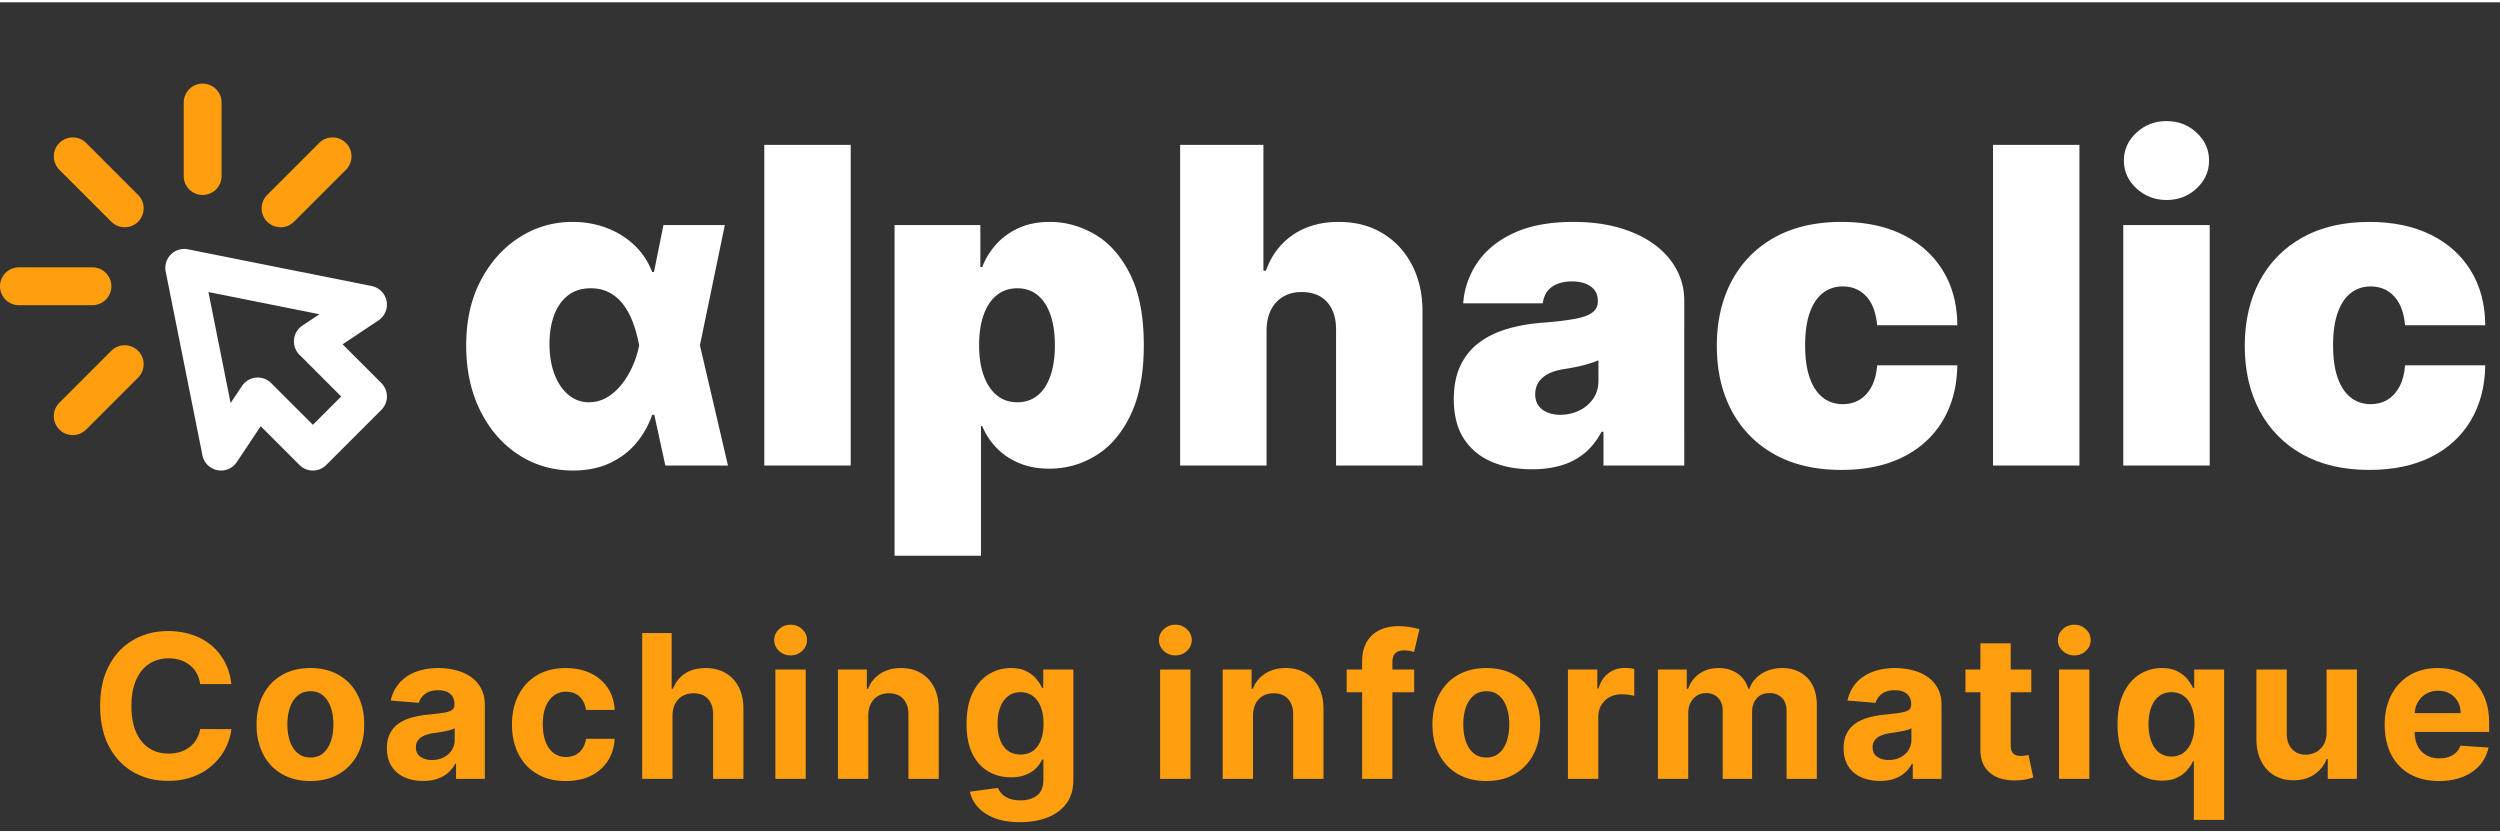 <svg xmlns="http://www.w3.org/2000/svg" xml:space="preserve" width="300" height="100" viewBox="0 0 362 120"><rect x="0" y="0" width="362" height="120" fill="#333333" stroke="none"/><path d="M712.352 553.41h-2.293c-3.868-11.25-9.61-21.449-17.219-30.601-7.61-9.149-17.192-16.45-28.719-21.899-11.531-5.461-25.09-8.18-40.652-8.18-22.047.11-41.821 5.93-59.321 17.469-17.5 11.531-31.308 27.531-41.418 47.981-10.121 20.461-15.171 44.09-15.171 70.91 0 26.82 5.25 50.281 15.761 70.398 10.52 20.114 24.551 35.793 42.11 47.043 17.55 11.25 36.898 16.879 58.039 16.879 12.953 0 25.179-2.16 36.73-6.48 11.531-4.321 21.621-10.539 30.25-18.66 8.641-8.129 15.172-17.93 19.61-29.411H712L722.328 760h66.82L762.02 629.129l30.539-130.949h-68.188zm-16.473 75.711-.141.649c-1.707 8.871-3.976 17.05-6.816 24.55-2.844 7.5-6.391 14-10.652 19.52-4.258 5.512-9.29 9.769-15.09 12.781-5.789 3.008-12.45 4.52-19.95 4.52-9.992 0-18.32-2.621-24.96-7.84-6.649-5.231-11.649-12.391-15-21.481-3.36-9.09-5.032-19.55-5.032-31.371 0-12.379 1.821-23.347 5.453-32.89 3.637-9.547 8.7-17.02 15.168-22.418 6.481-5.403 13.922-8.09 22.332-8.09 6.821 0 13.168 1.668 19.09 5.019 5.91 3.36 11.231 7.93 15.938 13.731 4.722 5.789 8.75 12.347 12.101 19.679a103.41 103.41 0 0 1 7.418 22.93z" style="fill:#fff;fill-opacity:1;fill-rule:evenodd;stroke:none" transform="matrix(.133 0 0 -.133 0 133.333)"/><path d="M926.191 847.27V498.18h-94.089v349.09zM973.922 400v360h93.408v-45.68h2.04c3.41 8.86 8.41 17.02 15 24.461 6.6 7.438 14.78 13.41 24.55 17.899 9.77 4.48 21.14 6.73 34.09 6.73 17.27 0 33.72-4.601 49.35-13.808 15.62-9.204 28.35-23.692 38.18-43.461 9.83-19.782 14.74-45.461 14.74-77.051 0-30.231-4.68-55.281-14.06-75.168-9.37-19.891-21.87-34.723-37.5-44.492-15.62-9.77-32.75-14.66-51.39-14.66-12.27 0-23.21 2.019-32.81 6.05-9.61 4.039-17.79 9.551-24.55 16.539-6.76 6.993-11.96 14.911-15.6 23.782h-1.36V400Zm92.048 229.09c0-12.731 1.67-23.719 5.02-32.981 3.36-9.257 8.13-16.418 14.32-21.48 6.2-5.059 13.61-7.578 22.25-7.578 8.63 0 15.99 2.469 22.07 7.41 6.08 4.937 10.74 12.051 13.98 21.309 3.24 9.261 4.86 20.371 4.86 33.32 0 12.961-1.62 24.058-4.86 33.32-3.24 9.27-7.9 16.371-13.98 21.309-6.08 4.941-13.44 7.422-22.07 7.422-8.64 0-16.05-2.481-22.25-7.422-6.19-4.938-10.96-12.039-14.32-21.309-3.35-9.262-5.02-20.359-5.02-33.32M1378.92 645.449V498.18h-94.09v349.09h90.68V710.23h2.73c5.91 16.7 15.74 29.739 29.49 39.122 13.75 9.367 30.28 14.058 49.6 14.058 18.52 0 34.63-4.211 48.32-12.609 13.7-8.41 24.32-20 31.88-34.781 7.56-14.77 11.28-31.7 11.16-50.79V498.18h-94.09v147.269c.12 12.961-3.09 23.129-9.63 30.52-6.53 7.383-15.82 11.082-27.87 11.082-7.61 0-14.29-1.68-20.03-5.031-5.73-3.36-10.17-8.129-13.29-14.321-3.13-6.187-4.75-13.609-4.86-22.25M1668.01 494.09c-16.7 0-31.45 2.762-44.23 8.269-12.79 5.512-22.81 13.891-30.09 25.141-7.27 11.25-10.91 25.57-10.91 42.949 0 14.321 2.45 26.571 7.33 36.742 4.89 10.168 11.71 18.489 20.46 24.969 8.75 6.481 18.95 11.418 30.59 14.828 11.65 3.41 24.24 5.621 37.76 6.653 14.66 1.129 26.45 2.519 35.37 4.168 8.92 1.652 15.37 3.98 19.35 6.992 3.97 3.008 5.96 7.019 5.96 12.019v.68c0 6.82-2.61 12.051-7.84 15.68-5.23 3.64-11.93 5.461-20.11 5.461-8.98 0-16.28-1.961-21.91-5.879-5.62-3.922-9-9.922-10.14-17.992h-86.59c1.14 15.91 6.22 30.601 15.26 44.07 9.03 13.461 22.24 24.262 39.63 32.379 17.38 8.133 39.09 12.191 65.11 12.191 18.75 0 35.57-2.191 50.46-6.558 14.88-4.383 27.55-10.461 38.01-18.243 10.45-7.789 18.43-16.879 23.95-27.269 5.51-10.399 8.26-21.68 8.26-33.84V498.18h-87.95V535h-2.05c-5.22-9.77-11.56-17.672-19-23.691-7.45-6.028-15.91-10.399-25.4-13.129-9.49-2.731-19.92-4.09-31.28-4.09m30.68 59.32c7.16 0 13.9 1.481 20.2 4.43 6.31 2.961 11.45 7.219 15.43 12.781 3.98 5.57 5.96 12.328 5.96 20.289v21.82c-2.5-1.031-5.14-1.992-7.92-2.902a144.84 144.84 0 0 0-8.87-2.558c-3.12-.79-6.42-1.532-9.88-2.211-3.47-.688-7.08-1.309-10.83-1.879-7.27-1.129-13.21-2.981-17.81-5.539-4.6-2.551-8.01-5.68-10.23-9.371-2.21-3.7-3.32-7.821-3.32-12.36 0-7.269 2.56-12.851 7.67-16.711 5.11-3.859 11.65-5.789 19.6-5.789M2004.83 493.41c-28.41 0-52.73 5.649-72.96 16.961-20.22 11.309-35.73 27.098-46.53 47.391-10.79 20.277-16.19 43.828-16.19 70.648 0 26.82 5.4 50.371 16.19 70.649 10.8 20.293 26.31 36.082 46.53 47.39 20.23 11.313 44.55 16.961 72.96 16.961 25.68 0 47.93-4.629 66.73-13.89 18.81-9.258 33.38-22.329 43.72-39.211 10.34-16.868 15.57-36.668 15.69-59.399h-87.28c-1.25 13.75-5.2 24.231-11.84 31.449-6.65 7.211-15.2 10.821-25.66 10.821-8.18 0-15.34-2.36-21.47-7.071-6.14-4.718-10.91-11.82-14.32-21.308-3.41-9.492-5.12-21.391-5.12-35.711s1.71-26.219 5.12-35.711c3.41-9.488 8.18-16.59 14.32-21.309 6.13-4.711 13.29-7.07 21.47-7.07 6.93 0 13.07 1.621 18.41 4.859 5.34 3.243 9.69 8.012 13.04 14.321 3.35 6.3 5.37 14 6.05 23.09h87.28c-.35-23.071-5.63-43.149-15.86-60.25-10.22-17.11-24.68-30.321-43.38-39.629-18.69-9.321-40.99-13.981-66.9-13.981M2263.92 847.27V498.18h-94.09v349.09z" style="fill:#fff;fill-opacity:1;fill-rule:nonzero;stroke:none" transform="matrix(.133 0 0 -.133 0 133.333)"/><path d="M2311.65 498.18V760h94.09V498.18zM2358.86 787.27c-12.84 0-23.8 4.21-32.89 12.621-9.1 8.41-13.64 18.519-13.64 30.339 0 11.821 4.54 21.93 13.64 30.34 9.09 8.41 20 12.61 32.72 12.61 12.84 0 23.78-4.2 32.82-12.61 9.03-8.41 13.55-18.519 13.55-30.34 0-11.82-4.52-21.929-13.55-30.339-9.04-8.411-19.92-12.621-32.65-12.621" style="fill:#fff;fill-opacity:1;fill-rule:evenodd;stroke:none" transform="matrix(.133 0 0 -.133 0 133.333)"/><path d="M2579.59 493.41c-28.4 0-52.72 5.649-72.94 16.961-20.23 11.309-35.74 27.098-46.54 47.391-10.79 20.277-16.19 43.828-16.19 70.648 0 26.82 5.4 50.371 16.19 70.649 10.8 20.293 26.31 36.082 46.54 47.39 20.22 11.313 44.54 16.961 72.94 16.961 25.69 0 47.94-4.629 66.75-13.89 18.8-9.258 33.38-22.329 43.72-39.211 10.34-16.868 15.56-36.668 15.68-59.399h-87.28c-1.25 13.75-5.19 24.231-11.85 31.449-6.64 7.211-15.19 10.821-25.65 10.821-8.18 0-15.34-2.36-21.47-7.071-6.14-4.718-10.91-11.82-14.32-21.308-3.41-9.492-5.11-21.391-5.11-35.711s1.7-26.219 5.11-35.711c3.41-9.488 8.18-16.59 14.32-21.309 6.13-4.711 13.29-7.07 21.47-7.07 6.94 0 13.07 1.621 18.41 4.859 5.34 3.243 9.69 8.012 13.04 14.321 3.36 6.3 5.37 14 6.05 23.09h87.28c-.34-23.071-5.63-43.149-15.85-60.25-10.23-17.11-24.69-30.321-43.38-39.629-18.7-9.321-41-13.981-66.92-13.981" style="fill:#fff;fill-opacity:1;fill-rule:nonzero;stroke:none" transform="matrix(.133 0 0 -.133 0 133.333)"/><path d="M200 893.352c0 11.386 9.238 20.628 20.621 20.628 11.391 0 20.629-9.242 20.629-20.628v-80c0-11.383-9.238-20.622-20.629-20.622-11.383 0-20.621 9.239-20.621 20.622zm147.461-43.993c8.051 8.051 21.117 8.051 29.168 0 8.051-8.05 8.051-21.121 0-29.168l-56.57-56.57c-8.047-8.051-21.118-8.051-29.168 0-8.051 8.051-8.051 21.117 0 29.168zM93.789 537.352c-8.05-8.051-21.117-8.051-29.168 0-8.05 8.046-8.05 21.117 0 29.168l56.57 56.57c8.047 8.051 21.118 8.051 29.168 0 8.051-8.051 8.051-21.121 0-29.168zM20.621 672.73C9.231 672.73 0 681.969 0 693.352c0 11.386 9.23 20.628 20.629 20.628h79.992c11.391 0 20.629-9.242 20.629-20.628 0-11.383-9.238-20.622-20.629-20.622zm44 147.461c-8.05 8.047-8.05 21.118 0 29.168 8.05 8.051 21.117 8.051 29.168 0l56.57-56.57c8.051-8.051 8.051-21.117 0-29.168-8.05-8.051-21.121-8.051-29.168 0z" style="fill:#ff9f10;fill-opacity:1;fill-rule:evenodd;stroke:none" transform="matrix(.133 0 0 -.133 0 133.333)"/><path d="m204.672 733.578 200-40a20.63 20.63 0 0 0 7.398-37.387L373 630.148l42.211-42.207c8.051-8.062 8.051-21.121 0-29.171l-60-60c-8.063-8.059-21.109-8.059-29.172 0l-42.211 42.21-26.039-39.07a20.624 20.624 0 0 0-21.168-8.789 20.635 20.635 0 0 0-16.223 16.188l-40 200a20.644 20.644 0 0 0 5.641 18.632 20.66 20.66 0 0 0 18.633 5.637m22.25-46.519 24.156-120.84 12.383 18.57a20.605 20.605 0 0 0 15.129 9.09 20.64 20.64 0 0 0 16.621-5.938s45.41-45.421 45.418-45.421l30.832 30.832-45.422 45.418a20.669 20.669 0 0 0-5.949 16.621 20.661 20.661 0 0 0 9.09 15.121l18.57 12.379z" style="fill:#fff;fill-opacity:1;fill-rule:evenodd;stroke:none" transform="matrix(.133 0 0 -.133 0 133.333)"/><path d="M251.91 260.219h-33.949c-.621 4.39-1.891 8.301-3.801 11.742-1.91 3.437-4.359 6.367-7.359 8.801-3 2.429-6.449 4.289-10.352 5.578-3.898 1.289-8.129 1.941-12.668 1.941-8.222 0-15.383-2.031-21.48-6.09-6.102-4.05-10.821-9.953-14.18-17.671-3.359-7.731-5.043-17.09-5.043-28.098 0-11.32 1.692-20.832 5.082-28.531 3.379-7.7 8.121-13.512 14.219-17.442 6.101-3.929 13.152-5.89 21.16-5.89 4.5 0 8.672.589 12.52 1.781 3.851 1.191 7.281 2.93 10.269 5.23 3 2.301 5.492 5.11 7.481 8.41 1.992 3.309 3.382 7.079 4.152 11.321l33.949-.153c-.871-7.289-3.058-14.308-6.551-21.046-3.48-6.743-8.16-12.762-14.031-18.063-5.859-5.301-12.84-9.48-20.93-12.559-8.078-3.07-17.218-4.609-27.398-4.609-14.16 0-26.809 3.199-37.941 9.609-11.137 6.411-19.93 15.692-26.36 27.829-6.429 12.14-9.648 26.851-9.648 44.113 0 17.308 3.25 32.039 9.769 44.18 6.508 12.148 15.34 21.41 26.508 27.789 11.16 6.39 23.723 9.578 37.672 9.578 9.199 0 17.738-1.297 25.621-3.879 7.879-2.578 14.867-6.34 20.969-11.281 6.101-4.93 11.07-10.969 14.922-18.098 3.847-7.133 6.316-15.301 7.398-24.492M337.93 154.711c-12.039 0-22.442 2.57-31.2 7.719-8.761 5.14-15.519 12.32-20.269 21.55-4.762 9.219-7.133 19.93-7.133 32.129 0 12.301 2.371 23.063 7.133 32.282 4.75 9.23 11.508 16.41 20.269 21.55 8.758 5.149 19.161 7.719 31.2 7.719 12.039 0 22.441-2.57 31.199-7.719 8.762-5.14 15.519-12.32 20.269-21.55 4.762-9.219 7.141-19.981 7.141-32.282 0-12.199-2.379-22.91-7.141-32.129-4.75-9.23-11.507-16.41-20.269-21.55-8.758-5.149-19.16-7.719-31.199-7.719m.16 25.578c5.469 0 10.051 1.57 13.719 4.691 3.671 3.129 6.441 7.411 8.332 12.829 1.89 5.429 2.828 11.613 2.828 18.531 0 6.93-.938 13.101-2.828 18.531-1.891 5.418-4.661 9.707-8.332 12.867-3.668 3.153-8.25 4.723-13.719 4.723-5.531 0-10.168-1.57-13.918-4.723-3.742-3.16-6.563-7.449-8.453-12.867-1.879-5.43-2.828-11.601-2.828-18.531 0-6.918.949-13.102 2.828-18.531 1.89-5.418 4.711-9.7 8.453-12.829 3.75-3.121 8.387-4.691 13.918-4.691M460.77 154.789c-7.598 0-14.372 1.332-20.309 3.992-5.941 2.66-10.633 6.617-14.07 11.86-3.442 5.25-5.153 11.8-5.153 19.648 0 6.621 1.211 12.172 3.641 16.672 2.43 4.5 5.742 8.109 9.922 10.848 4.187 2.742 8.949 4.812 14.301 6.203 5.347 1.398 10.968 2.379 16.859 2.949 6.93.719 12.508 1.41 16.75 2.051 4.238.648 7.309 1.617 9.219 2.91 1.91 1.289 2.871 3.207 2.871 5.738v.461c0 4.91-1.539 8.707-4.61 11.399-3.082 2.691-7.429 4.031-13.062 4.031-5.949 0-10.68-1.313-14.188-3.922-3.511-2.609-5.839-5.867-6.98-9.801l-30.539 2.481c1.547 7.23 4.598 13.5 9.148 18.8 4.551 5.289 10.418 9.379 17.629 12.25 7.211 2.86 15.571 4.301 25.082 4.301 6.617 0 12.957-.781 19.028-2.332 6.07-1.547 11.472-3.949 16.203-7.207 4.726-3.25 8.468-7.43 11.199-12.519 2.738-5.09 4.109-11.172 4.109-18.25v-80.313h-31.308v16.512h-.934c-1.918-3.723-4.469-6.992-7.68-9.813-3.199-2.808-7.046-5.008-11.546-6.578-4.5-1.582-9.692-2.371-15.582-2.371m9.46 22.789c4.848 0 9.141.973 12.86 2.91 3.73 1.942 6.648 4.563 8.762 7.871 2.117 3.301 3.179 7.051 3.179 11.243v12.628c-1.031-.671-2.441-1.281-4.222-1.82-1.778-.539-3.789-1.031-6.008-1.469a150.456 150.456 0 0 0-6.672-1.171c-2.219-.329-4.231-.629-6.039-.891-3.879-.57-7.262-1.469-10.16-2.707-2.891-1.242-5.141-2.91-6.739-5-1.601-2.094-2.402-4.692-2.402-7.793 0-4.5 1.641-7.918 4.922-10.27 3.277-2.347 7.449-3.531 12.519-3.531M616.012 154.711c-12.203 0-22.672 2.598-31.434 7.789-8.758 5.199-15.476 12.422-20.156 21.672-4.672 9.25-7.012 19.898-7.012 31.937 0 12.192 2.36 22.903 7.09 32.129 4.73 9.223 11.461 16.434 20.191 21.633 8.739 5.188 19.118 7.789 31.168 7.789 10.379 0 19.481-1.89 27.282-5.66 7.808-3.77 13.98-9.07 18.531-15.891 4.547-6.82 7.047-14.828 7.519-24.031h-31.16c-.883 5.942-3.203 10.731-6.941 14.383-3.75 3.641-8.649 5.461-14.692 5.461-5.117 0-9.578-1.383-13.367-4.152-3.801-2.758-6.761-6.782-8.883-12.051-2.117-5.27-3.179-11.649-3.179-19.149 0-7.59 1.051-14.05 3.14-19.379 2.09-5.32 5.051-9.382 8.879-12.171 3.821-2.79 8.293-4.18 13.41-4.18 3.774 0 7.172.769 10.192 2.32 3.031 1.551 5.531 3.809 7.519 6.789 1.993 2.973 3.301 6.551 3.922 10.731h31.16c-.519-9.09-2.992-17.09-7.402-23.989-4.418-6.902-10.508-12.293-18.258-16.16-7.75-3.883-16.929-5.82-27.519-5.82M732.18 225.879v-68.84h-33.02v158.762h32.09v-60.699h1.398c2.68 7.027 7.032 12.539 13.024 16.546 6 4 13.508 6.012 22.558 6.012 8.27 0 15.489-1.801 21.661-5.39 6.179-3.59 10.988-8.731 14.418-15.43 3.441-6.692 5.132-14.692 5.082-23.988v-75.813h-33.02v69.922c.051 7.34-1.801 13.051-5.543 17.129-3.75 4.082-8.976 6.129-15.699 6.129-4.5 0-8.457-.957-11.899-2.867-3.441-1.911-6.128-4.692-8.058-8.34-1.942-3.641-2.942-8.024-2.992-13.133M844.172 157.039v119.07h33.019v-119.07zm16.59 134.422c-4.91 0-9.114 1.641-12.602 4.918-3.488 3.281-5.23 7.223-5.23 11.82 0 4.551 1.742 8.461 5.23 11.742 3.488 3.289 7.692 4.93 12.602 4.93s9.109-1.641 12.59-4.93c3.488-3.281 5.238-7.191 5.238-11.742 0-4.597-1.75-8.539-5.238-11.82-3.481-3.277-7.68-4.918-12.59-4.918M945.301 225.879v-68.84h-33.02v119.07h31.469v-21.007h1.398c2.633 6.918 7.051 12.418 13.25 16.468 6.204 4.059 13.723 6.09 22.563 6.09 8.269 0 15.48-1.808 21.629-5.43 6.15-3.621 10.93-8.769 14.34-15.46 3.41-6.7 5.11-14.668 5.11-23.918v-75.813h-33.02v69.922c.05 7.289-1.809 12.98-5.579 17.09-3.769 4.109-8.972 6.168-15.582 6.168-4.437 0-8.359-.957-11.738-2.867-3.391-1.911-6.031-4.692-7.91-8.34-1.891-3.641-2.859-8.024-2.91-13.133M1110.39 109.91c-10.7 0-19.86 1.461-27.48 4.379-7.63 2.922-13.68 6.883-18.18 11.902-4.5 5.008-7.42 10.637-8.76 16.899l30.54 4.101c.93-2.371 2.41-4.601 4.42-6.66 2.02-2.07 4.69-3.742 8.02-5 3.34-1.269 7.41-1.902 12.21-1.902 7.19 0 13.12 1.742 17.79 5.23 4.68 3.493 7.02 9.321 7.02 17.481v21.781h-1.4c-1.44-3.301-3.61-6.43-6.51-9.383-2.89-2.937-6.61-5.34-11.16-7.199-4.55-1.867-9.97-2.801-16.28-2.801-8.94 0-17.07 2.082-24.38 6.242-7.31 4.161-13.13 10.551-17.44 19.149-4.32 8.609-6.47 19.5-6.47 32.68 0 13.48 2.19 24.75 6.59 33.793 4.39 9.046 10.24 15.82 17.55 20.308 7.32 4.5 15.34 6.75 24.07 6.75 6.67 0 12.25-1.129 16.75-3.371 4.49-2.25 8.12-5.039 10.89-8.379 2.76-3.332 4.89-6.601 6.39-9.801h1.24v20h32.79v-120.23c0-10.129-2.48-18.609-7.44-25.43-4.96-6.82-11.82-11.949-20.58-15.39-8.76-3.43-18.82-5.149-30.19-5.149m.7 73.641c5.32 0 9.83 1.328 13.52 3.988 3.7 2.66 6.54 6.492 8.53 11.481 1.99 4.98 2.98 10.96 2.98 17.941 0 6.98-.98 13.039-2.94 18.18-1.97 5.14-4.81 9.129-8.53 11.98-3.72 2.84-8.24 4.258-13.56 4.258-5.43 0-10-1.457-13.73-4.379-3.72-2.922-6.53-6.961-8.44-12.129-1.92-5.172-2.87-11.141-2.87-17.91 0-6.871.97-12.801 2.9-17.789 1.94-4.992 4.76-8.844 8.45-11.551 3.7-2.711 8.26-4.07 13.69-4.07M1263.04 157.039v119.07h33.03v-119.07zm16.59 134.422c-4.91 0-9.11 1.641-12.6 4.918-3.48 3.281-5.23 7.223-5.23 11.82 0 4.551 1.75 8.461 5.23 11.742 3.49 3.289 7.69 4.93 12.6 4.93 4.91 0 9.11-1.641 12.6-4.93 3.49-3.281 5.23-7.191 5.23-11.742 0-4.597-1.74-8.539-5.23-11.82-3.49-3.277-7.69-4.918-12.6-4.918M1364.18 225.879v-68.84h-33.03v119.07h31.48v-21.007h1.39c2.64 6.918 7.06 12.418 13.26 16.468 6.2 4.059 13.72 6.09 22.55 6.09 8.27 0 15.48-1.808 21.63-5.43 6.15-3.621 10.93-8.769 14.34-15.46 3.41-6.7 5.12-14.668 5.12-23.918v-75.813h-33.02v69.922c.05 7.289-1.81 12.98-5.59 17.09-3.77 4.109-8.96 6.168-15.58 6.168-4.44 0-8.36-.957-11.74-2.867-3.39-1.911-6.02-4.692-7.91-8.34-1.88-3.641-2.85-8.024-2.9-13.133M1539.65 276.109v-24.808h-73.49v24.808zm-56.67-119.07v127.672c0 8.629 1.7 15.789 5.08 21.469 3.39 5.691 8.02 9.949 13.92 12.789 5.89 2.851 12.58 4.269 20.07 4.269 5.07 0 9.71-.386 13.92-1.16 4.21-.777 7.35-1.476 9.42-2.098l-5.9-24.8c-1.29.41-2.88.8-4.76 1.16-1.89.359-3.81.539-5.78.539-4.86 0-8.24-1.117-10.15-3.367-1.92-2.25-2.87-5.391-2.87-9.422V157.039zM1618.15 154.711c-12.04 0-22.44 2.57-31.2 7.719-8.76 5.14-15.52 12.32-20.27 21.55-4.76 9.219-7.14 19.93-7.14 32.129 0 12.301 2.38 23.063 7.14 32.282 4.75 9.23 11.51 16.41 20.27 21.55 8.76 5.149 19.16 7.719 31.2 7.719s22.44-2.57 31.2-7.719c8.76-5.14 15.51-12.32 20.27-21.55 4.75-9.219 7.13-19.981 7.13-32.282 0-12.199-2.38-22.91-7.13-32.129-4.76-9.23-11.51-16.41-20.27-21.55-8.76-5.149-19.16-7.719-31.2-7.719m.15 25.578c5.48 0 10.05 1.57 13.72 4.691 3.67 3.129 6.45 7.411 8.34 12.829 1.88 5.429 2.83 11.613 2.83 18.531 0 6.93-.95 13.101-2.83 18.531-1.89 5.418-4.67 9.707-8.34 12.867-3.67 3.153-8.24 4.723-13.72 4.723-5.53 0-10.17-1.57-13.91-4.723-3.75-3.16-6.57-7.449-8.45-12.867-1.89-5.43-2.83-11.601-2.83-18.531 0-6.918.94-13.102 2.83-18.531 1.88-5.418 4.7-9.7 8.45-12.829 3.74-3.121 8.38-4.691 13.91-4.691M1707.03 157.039v119.07h32.02v-20.781h1.24c2.17 7.391 5.81 12.992 10.93 16.781 5.11 3.801 11.01 5.7 17.67 5.7 1.66 0 3.44-.098 5.35-.309 1.91-.199 3.59-.488 5.04-.852v-29.296c-1.55.457-3.7.878-6.43 1.238-2.74.359-5.25.539-7.52.539-4.86 0-9.19-1.051-12.99-3.141-3.8-2.09-6.79-5-8.99-8.718-2.2-3.719-3.29-8.008-3.29-12.872v-67.359zM1804.99 157.039v119.07h31.47v-21.007h1.4c2.48 6.976 6.61 12.476 12.4 16.507 5.79 4.032 12.71 6.051 20.77 6.051 8.17 0 15.12-2.031 20.86-6.09 5.73-4.05 9.56-9.55 11.47-16.468h1.24c2.43 6.82 6.83 12.289 13.22 16.386 6.38 4.114 13.94 6.172 22.67 6.172 11.11 0 20.14-3.531 27.09-10.582 6.95-7.058 10.43-17.039 10.43-29.957v-80.082h-32.95v73.563c0 6.617-1.75 11.578-5.27 14.886-3.51 3.301-7.91 4.961-13.18 4.961-5.99 0-10.67-1.898-14.03-5.699-3.36-3.801-5.04-8.801-5.04-15v-72.711h-32.01v74.262c0 5.84-1.67 10.488-5 13.949-3.33 3.469-7.71 5.199-13.14 5.199-3.67 0-6.96-.918-9.88-2.75-2.92-1.84-5.24-4.398-6.94-7.679-1.71-3.282-2.56-7.122-2.56-11.508v-71.473zM2046.74 154.789c-7.6 0-14.37 1.332-20.31 3.992-5.94 2.66-10.63 6.617-14.07 11.86-3.44 5.25-5.16 11.8-5.16 19.648 0 6.621 1.22 12.172 3.65 16.672 2.43 4.5 5.73 8.109 9.92 10.848 4.19 2.742 8.95 4.812 14.3 6.203 5.35 1.398 10.97 2.379 16.86 2.949 6.93.719 12.51 1.41 16.75 2.051 4.23.648 7.31 1.617 9.22 2.91 1.91 1.289 2.87 3.207 2.87 5.738v.461c0 4.91-1.54 8.707-4.61 11.399-3.08 2.691-7.43 4.031-13.06 4.031-5.95 0-10.68-1.313-14.19-3.922s-5.84-5.867-6.98-9.801l-30.54 2.481c1.55 7.23 4.6 13.5 9.15 18.8 4.55 5.289 10.42 9.379 17.63 12.25 7.21 2.86 15.57 4.301 25.08 4.301 6.62 0 12.96-.781 19.03-2.332 6.07-1.547 11.47-3.949 16.2-7.207 4.73-3.25 8.46-7.43 11.2-12.519 2.74-5.09 4.11-11.172 4.11-18.25v-80.313h-31.32v16.512h-.93c-1.91-3.723-4.47-6.992-7.67-9.813-3.2-2.808-7.05-5.008-11.55-6.578-4.5-1.582-9.69-2.371-15.58-2.371m9.46 22.789c4.85 0 9.14.973 12.86 2.91 3.73 1.942 6.64 4.563 8.76 7.871 2.12 3.301 3.18 7.051 3.18 11.243v12.628c-1.03-.671-2.44-1.281-4.22-1.82a63.623 63.623 0 0 0-6.01-1.469c-2.22-.441-4.44-.832-6.67-1.171-2.22-.329-4.23-.629-6.04-.891-3.88-.57-7.26-1.469-10.16-2.707-2.89-1.242-5.14-2.91-6.74-5-1.6-2.094-2.41-4.692-2.41-7.793 0-4.5 1.65-7.918 4.93-10.27 3.28-2.347 7.45-3.531 12.52-3.531M2211.51 276.109v-24.808h-71.7v24.808zm-55.42 28.52h33.02v-111c0-3.051.47-5.418 1.4-7.098.93-1.672 2.23-2.851 3.91-3.519 1.68-.672 3.63-1.012 5.85-1.012 1.55 0 3.11.141 4.66.43 1.55.281 2.73.5 3.56.66l5.2-24.578c-1.66-.512-3.98-1.121-6.98-1.821-3-.703-6.64-1.121-10.93-1.281-7.96-.308-14.92.75-20.89 3.18-5.97 2.43-10.61 6.199-13.92 11.32-3.3 5.11-4.93 11.57-4.88 19.379zM2241.72 157.039v119.07h33.02v-119.07zm16.59 134.422c-4.91 0-9.11 1.641-12.6 4.918-3.49 3.281-5.23 7.223-5.23 11.82 0 4.551 1.74 8.461 5.23 11.742 3.49 3.289 7.69 4.93 12.6 4.93 4.91 0 9.11-1.641 12.59-4.93 3.49-3.281 5.24-7.191 5.24-11.742 0-4.597-1.75-8.539-5.24-11.82-3.48-3.277-7.68-4.918-12.59-4.918M2388.51 112.391v63.718h-1.01c-1.55-3.308-3.73-6.578-6.55-9.808-2.81-3.231-6.46-5.903-10.93-8.02-4.47-2.121-9.91-3.179-16.32-3.179-9.04 0-17.22 2.339-24.53 7.019-7.31 4.668-13.1 11.57-17.36 20.688-4.27 9.132-6.4 20.332-6.4 33.613 0 13.637 2.2 25 6.59 34.066 4.39 9.071 10.25 15.864 17.56 20.383 7.31 4.527 15.33 6.789 24.07 6.789 6.66 0 12.23-1.129 16.7-3.371 4.47-2.25 8.09-5.039 10.85-8.379 2.77-3.332 4.88-6.601 6.32-9.801h1.4v20h32.56V112.391Zm-24.34 68.988c5.32 0 9.83 1.461 13.53 4.383 3.69 2.918 6.53 7.019 8.52 12.289 1.99 5.269 2.99 11.437 2.99 18.519 0 7.078-.98 13.231-2.95 18.45-1.96 5.218-4.8 9.25-8.52 12.101-3.73 2.84-8.25 4.258-13.57 4.258-5.43 0-10-1.469-13.72-4.418-3.72-2.949-6.54-7.031-8.45-12.25-1.91-5.223-2.87-11.262-2.87-18.141 0-6.922.97-13.031 2.91-18.332 1.94-5.297 4.75-9.429 8.45-12.398 3.69-2.969 8.25-4.461 13.68-4.461M2532.98 207.738v68.371H2566v-119.07h-31.71v21.633h-1.24c-2.68-6.981-7.14-12.594-13.37-16.82-6.23-4.243-13.81-6.364-22.75-6.364-7.96 0-14.96 1.813-21.01 5.434-6.04 3.609-10.76 8.75-14.14 15.418-3.39 6.672-5.11 14.648-5.16 23.949v75.82h33.02v-69.918c.06-7.031 1.94-12.589 5.66-16.671 3.72-4.079 8.71-6.122 14.96-6.122 3.98 0 7.7.911 11.17 2.75 3.46 1.832 6.26 4.563 8.41 8.18 2.14 3.613 3.19 8.082 3.14 13.41M2655.35 154.711c-12.25 0-22.78 2.5-31.59 7.48-8.81 4.989-15.59 12.071-20.35 21.239-4.75 9.179-7.13 20.039-7.13 32.601 0 12.25 2.38 23 7.13 32.25 4.76 9.25 11.46 16.457 20.12 21.629 8.65 5.16 18.82 7.75 30.5 7.75 7.86 0 15.18-1.262 21.98-3.762 6.79-2.507 12.74-6.269 17.83-11.277 5.09-5.012 9.05-11.312 11.9-18.883 2.84-7.566 4.26-16.418 4.26-26.547v-9.07h-100.54v20.469h69.46c0 4.75-1.04 8.961-3.11 12.629-2.06 3.672-4.92 6.551-8.56 8.652-3.64 2.09-7.87 3.141-12.68 3.141-5.01 0-9.44-1.153-13.29-3.453-3.85-2.297-6.86-5.379-9.03-9.231-2.17-3.848-3.28-8.117-3.33-12.828v-19.449c0-5.903 1.09-10.992 3.29-15.27 2.2-4.293 5.31-7.601 9.34-9.929 4.03-2.321 8.81-3.493 14.34-3.493 3.67 0 7.03.52 10.08 1.551 3.05 1.039 5.66 2.59 7.83 4.66 2.17 2.059 3.82 4.602 4.96 7.59l30.54-2.012c-1.55-7.339-4.71-13.738-9.49-19.187-4.78-5.449-10.93-9.691-18.45-12.711-7.52-3.02-16.19-4.539-26.01-4.539" style="fill:#ff9f10;fill-opacity:1;fill-rule:nonzero;stroke:none" transform="matrix(.133 0 0 -.133 0 133.333)"/></svg>